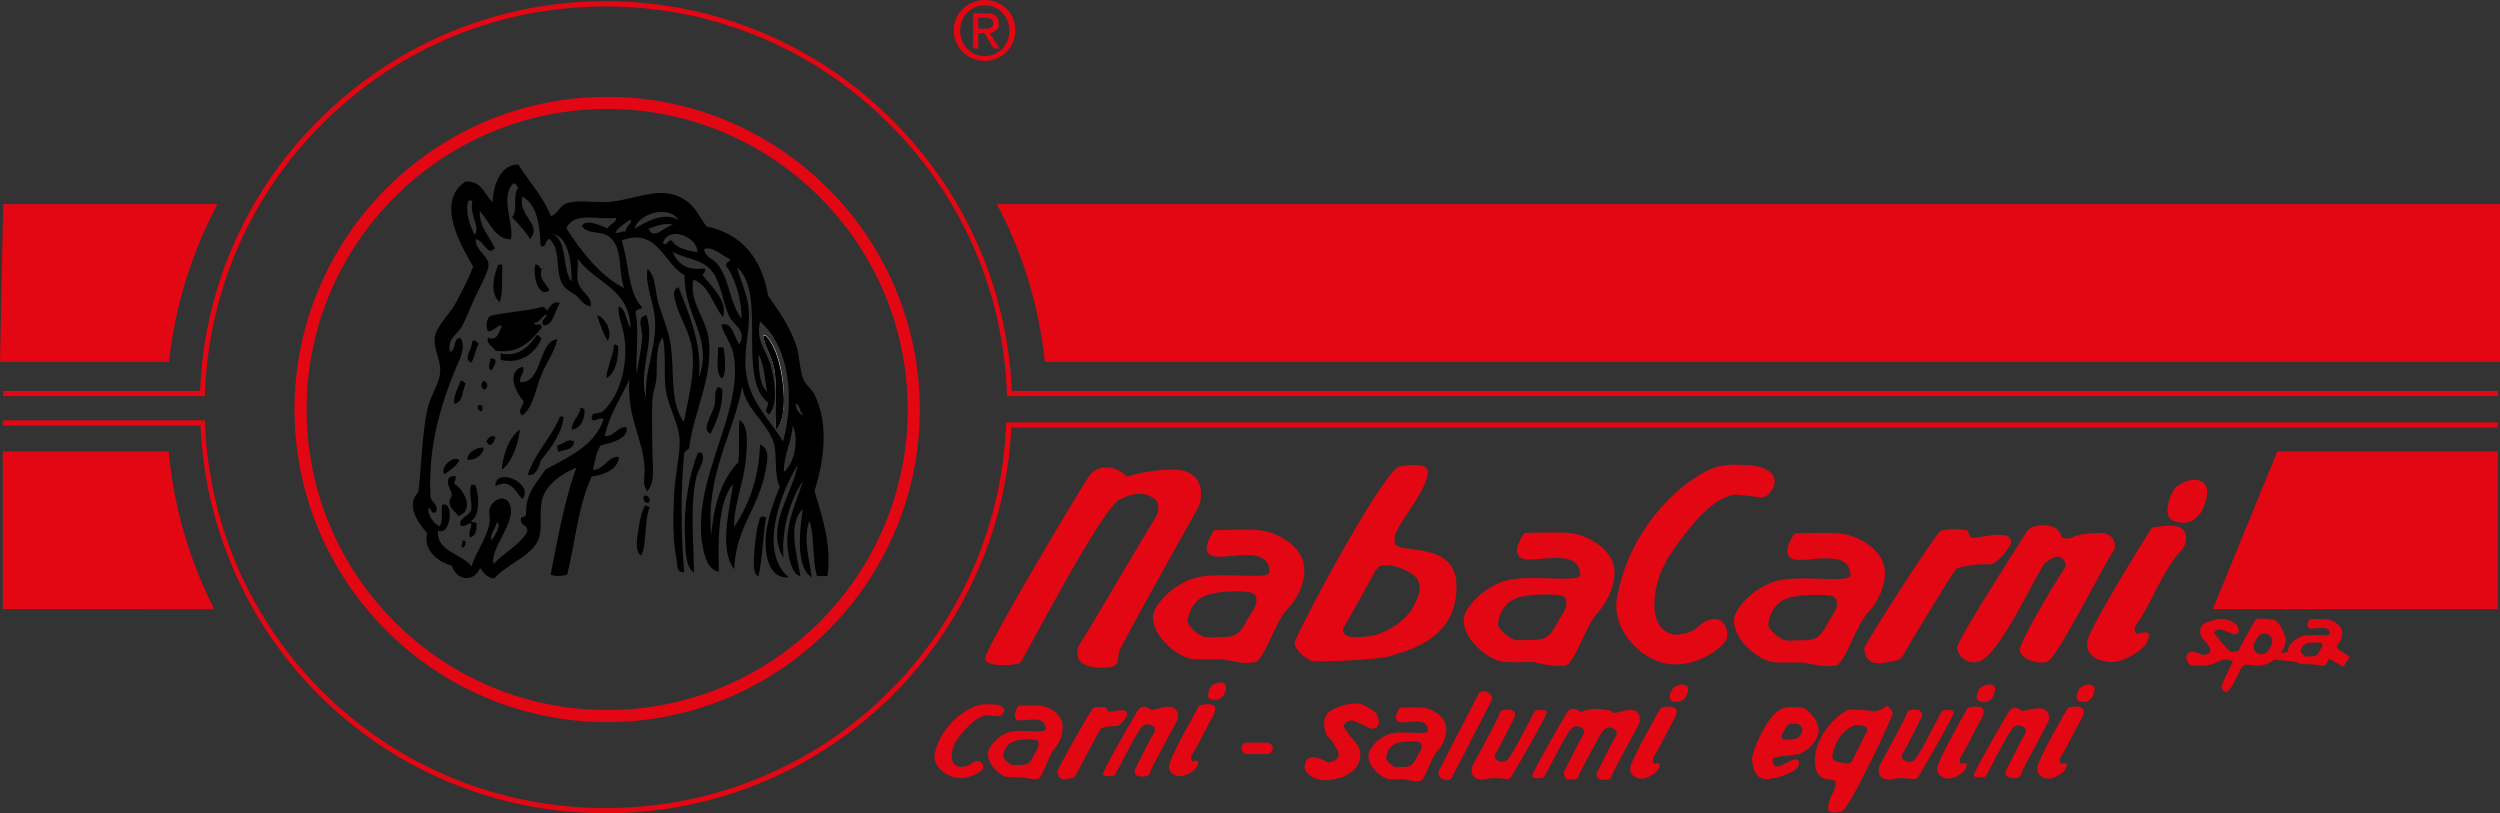 <?xml version="1.0" encoding="UTF-8"?>
<svg id="Livello_1" data-name="Livello 1" xmlns="http://www.w3.org/2000/svg" viewBox="0 0 619.7 201.6">
  <rect x="0" y="0" width="619.7" height="201.6" fill="#333333" stroke="none"/>
  <defs>
    <style>
      .cls-1, .cls-2, .cls-3, .cls-4 {
        stroke-width: 0px;
      }

      .cls-1, .cls-2, .cls-4 {
        fill-rule: evenodd;
      }

      .cls-1, .cls-3 {
        fill: #e30613;
      }

      .cls-2 {
        fill: #fff;
      }
    </style>
  </defs>
  <g id="GRAFICA">
    <path class="cls-3" d="m247.1,50.6h372.6v39.1h-360.7c-1.5-14.1-5.6-27.3-11.9-39.1"/>
    <polyline class="cls-3" points="564.5 111.9 619.2 111.9 619.2 151 548.5 151 564.5 111.9"/>
    <path class="cls-3" d="m.8,50.6h53.1c-6.3,11.9-10.5,25.1-12,39.1H0l.8-39.1"/>
    <path class="cls-3" d="m.7,111.9h41.1c1.3,13.9,5.2,27.1,11.3,39.1H.7v-39.1"/>
    <path class="cls-1" d="m242.5,7.1v-2.7h1.8c.9,0,1.9.2,1.9,1.3,0,1.3-1,1.4-2.1,1.4h-1.6m0,1.1h1.5l2.3,3.8h1.5l-2.5-3.8c1.3-.2,2.3-.8,2.3-2.4,0-1.7-1-2.5-3.1-2.5h-3.3v8.7h1.3v-3.8Zm-4.5-.6c0-3.6,2.7-6.3,6.1-6.3s6.1,2.7,6.1,6.3-2.7,6.3-6.1,6.3-6.1-2.7-6.1-6.3Zm6.1,7.5c4.1,0,7.6-3.2,7.6-7.6s-3.5-7.5-7.6-7.5-7.7,3.2-7.7,7.5c.1,4.5,3.6,7.6,7.7,7.6Z"/>
    <path class="cls-3" d="m150.2,201.6c-54.1,0-98.1-42.2-100.5-96.1H.7v-1.3h50.1v.6c2.1,53.5,45.7,95.5,99.3,95.5s97-41.7,99.3-95v-.6h369.8l-.1,1.3H250.7c-2.7,53.6-46.7,95.6-100.5,95.6Zm469-103.4H249.6v-.6c-.9-25.8-11.7-50-30.3-68C200.6,11.5,176.1,1.6,150.1,1.6s-50.5,9.9-69.1,28c-18.6,18-29.3,42.2-30.2,68v.6H.8v-1.3h48.8c1-25.9,11.8-50.1,30.5-68.2C99,10.4,123.8.3,150.1.3s51.1,10.1,70,28.4c18.7,18.1,29.6,42.3,30.7,68.2h368.4v1.3Z"/>
    <path class="cls-3" d="m150.5,179c-42.7,0-77.5-34.8-77.5-77.5S107.8,24,150.5,24s77.5,34.8,77.5,77.5-34.8,77.5-77.5,77.5Zm0-152c-41.1,0-74.5,33.4-74.5,74.5s33.4,74.5,74.5,74.5,74.5-33.4,74.5-74.5S191.6,27,150.5,27Z"/>
    <g>
      <g>
        <path class="cls-3" d="m279.3,118.1c-2.9-3-7.4-3-9.4,0-2.5,3.7-25.3,41.9-25.7,45-.3,2.2,6.1,2,8.6,1.3.6-.2,20.1-38.4,24.8-40.6,4.1-2,6.1-1.6,8.1-.5,2.1,1.1,1.6,3.9.4,5.5-1.1,1.6-17.1,29-18.3,30.6-1.1,1.7-1.9,5.7,4.3,6.1,6.2.4,4.7-1.9,5.3-3.9.6-2,19.1-34.9,19.5-35.6,1-1.8,2.8-10-7.1-9.6-6.7.2-10.3,1.9-10.5,1.7Z"/>
        <path class="cls-3" d="m323.3,140.6c-.4-5-5.9-7.8-8.4-8.6s-4.9-.8-13.9-.6c0,0-3.7,4.9-.7,6.3,3.1,1.4,14.2-3,14.4,4,.1,2.1-10.4.2-16.8,1.2-6.4.9-12.1,7-12.1,10-.1,5.1,6.3,10,9.6,10.4,3.3.4,6.8-.1,8.1.2,1.7.4,4.8,1.1,7.4.7,2.5-.3,5.2-10.4,8.3-13.3,2.5-2.5,4.4-6.7,4.1-10.3Zm-12.9,11c-2.4,3.5-2.5,6.3-7,6.3s-3.1.3-4.7,0-4.5-2.8-4.3-4.1c1-6.2,6-6.6,6-6.6,2.5-.8,9.2-.8,10.2-.1,1.2.6,1.2,2.5-.2,4.5Z"/>
        <path class="cls-3" d="m361,144.4c-.6-10.4-14.7-7-15.2-9.7-.4-2.1.3-2.7,1-4.1.6-1.5,7.8-10.8,7.1-14-.5-2.2-6.8-1-6.8-1-3.2-.4-22.6,35.3-26.1,43.3-.7,1.7,2.8,4.5,4,4.9s17.4-.2,20.1-1.3c2.6-1.1,16.7-3.5,15.9-18.1Zm-9.9,4.4c-2,5.3-7.5,7.7-9.5,8.4s-7.4,1.2-8.2.1c-.8-1-.6-1.3.3-2.8s7.1-12.8,7.1-12.8c.6-.6.7-1.9,3.5-1.6,2.8.3,6.7,2.2,7.3,4,.6,1.9.4,2.3-.5,4.7Z"/>
        <path class="cls-3" d="m400.2,141.3c-.4-5-5.9-7.8-8.4-8.6s-4.9-.8-13.9-.6c0,0-3.7,4.9-.7,6.3,3.1,1.4,14.2-3,14.5,4,.1,2.1-10.4.2-16.8,1.2-6.5.9-12.1,7.1-12.1,10-.1,5.1,6.3,10,9.6,10.4,3.3.4,6.8-.1,8.1.2,1.7.4,4.8,1.1,7.4.8,2.5-.3,5.2-10.4,8.3-13.3,2.3-2.6,4.2-6.8,4-10.4Zm-12.9,11c-2.4,3.5-2.5,6.3-7,6.3s-3.1.3-4.7,0-4.5-2.8-4.3-4.1c1-6.2,6-6.6,6-6.6,2.5-.7,9.2-.7,10.2-.1,1.1.6,1.1,2.5-.2,4.5Z"/>
        <path class="cls-3" d="m432.2,115.3c-5.9-.6-9.3,1-14.1,4.6-4.8,3.6-14.6,13-17.3,28.4-1.3,7.4,5.4,15,12.3,16.2,7,1.3,14-4,14.8-5.9s-.3-6-4-5c-3.6,1-2.2,2.9-7.8,3.7-2,.3-5.9-1.1-6-7.1s2.5-10.7,4.4-13.5c8.5-12.2,12.2-13.1,14.9-14,.8-.3,6.2.5,7.3.6,1.7.2,5.7-4.6,1-7-2.7-1.2-5.5-1-5.5-1Z"/>
        <path class="cls-3" d="m467.2,141.4c-.4-5-5.9-7.8-8.4-8.6s-4.9-.8-13.9-.6c0,0-3.7,4.9-.7,6.3,3.1,1.4,14.2-3,14.5,4,.1,2.1-10.4.2-16.8,1.2-6.4.9-12.1,7.1-12.1,10-.1,5.1,6.3,10,9.6,10.4,3.3.4,6.8-.1,8.1.2,1.7.4,4.8,1.1,7.4.7,2.5-.3,5.2-10.4,8.3-13.3,2.3-2.5,4.3-6.7,4-10.3Zm-12.9,11c-2.4,3.5-2.5,6.3-7,6.3s-3.1.3-4.7,0-4.5-2.8-4.3-4.1c1-6.2,6-6.6,6-6.6,2.5-.7,9.2-.7,10.2-.1,1.2.7,1.2,2.5-.2,4.5Z"/>
        <path class="cls-3" d="m487.7,131.5c-.9-.4-5.7-.5-6.8.2-1.2.8-18.9,28.1-18.8,29.1.2,1.8.8,4.1,4.8,3.5,5.2-.7,4.3-1.1,5.9-3.7,1.6-2.6,7.9-13.4,12-19.5.2-.3,3.6-1.4,8.7-1.2,1.1,0,5.3-4.3,5-5.8-.3-1.7-2.8-1.7-4.9-1.4-2.1.2-4.5.8-5,.6-.3-.1-.9-1.8-.9-1.8Z"/>
        <path class="cls-3" d="m506.4,130.2c-1.6,0-3.3.3-4.3,2-.9,1.6-17.3,26.9-17,28.4.5,2.9,3.6,4.6,6.4,2.9,5.3-3.3,14-22.9,15.5-24,1.6-1.1,2.6-1.9,3.7-1.4,1.1.5,1.8,2.1.9,3.1-.9,1-10.1,16.3-10.9,19.5-.7,2.7,5.8,4.6,7.4,2.9,3.3-3.4,13.7-24.2,15.6-26.7,1.4-1.8-.1-4.8-2.6-4.8-3.5,0-6.4.5-7.2,1-.9.5-2,.5-2.6.2-.6-.3-.4-3.1-4.9-3.1Z"/>
        <path class="cls-3" d="m533.4,130.8c2.4-.4,6.8-1.2,8,.8s.1,4.1-1.1,5.3c-3.9,3.9-8.2,14.9-10.6,17.7-.9,1.1-.7,2.8.5,2.4,1.6-.5,3.5-.6,1.8,2.5-.9,1.7-5.3,4.4-8.2,4.6-2.9.2-7.6-1.4-6.2-5.8,1.8-5.3,15.8-27.5,15.8-27.5Z"/>
        <path class="cls-3" d="m539.2,120.9c.6-.6,4.1-3.1,6.8-1.4,2.6,1.6,0,7-.5,7.6-.7.8-2.1,3.3-6.2,2.2-4.1-1-.9-7.6-.1-8.4Z"/>
      </g>
      <path class="cls-3" d="m245.5,174.6c-2.6-.2-4.1.4-6.2,1.7s-6.4,4.8-7.6,10.5c-.6,2.7,2.3,5.5,5.4,6s6.1-1.5,6.5-2.2-.2-2.2-1.7-1.9c-1.6.4-1,1.1-3.4,1.4-.9.1-2.6-.4-2.6-2.6s1.1-4,1.9-5c3.7-4.5,5.3-4.8,6.5-5.2.4-.1,2.7.2,3.2.2.8.1,2.5-1.7.4-2.6-1.2-.4-2.4-.3-2.4-.3Z"/>
      <path class="cls-3" d="m259.4,175.3c-1.2-.5-2.4-.5-6.9-.4,0,0-1.9,2.7-.4,3.5s7-1.7,7.1,2.3c0,1.2-5.1.1-8.3.6-3.2.5-6,3.9-6,5.5-.1,2.8,3.1,5.6,4.7,5.8s3.4,0,4,.1c.8.2,2.4.6,3.6.4,1.3-.2,2.6-5.7,4.1-7.4,1.3-1.4,2.2-3.7,2.1-5.7,0-2.7-2.7-4.3-4-4.7Zm-2.5,10.8c-1.2,1.9-1.3,3.5-3.6,3.5s-1.6.2-2.4,0-2.3-1.6-2.2-2.3c.5-3.4,3.1-3.7,3.1-3.7,1.3-.4,4.7-.4,5.3-.1.5.5.5,1.5-.2,2.6Z"/>
      <path class="cls-3" d="m358.5,180.5c-.2-2.8-3-4.3-4.3-4.8-1.3-.4-2.5-.4-7.2-.3,0,0-1.9,2.7-.4,3.5,1.6.8,7.3-1.7,7.4,2.2,0,1.2-5.3.1-8.6.6-3.3.5-6.2,3.9-6.2,5.6-.1,2.8,3.3,5.5,4.9,5.8,1.7.2,3.5-.1,4.1.1.9.2,2.5.6,3.8.4,1.3-.2,2.7-5.8,4.3-7.4,1.3-1.3,2.3-3.7,2.2-5.7Zm-6.7,6.1c-1.2,1.9-1.3,3.5-3.6,3.5s-1.6.2-2.4,0-2.3-1.6-2.2-2.3c.5-3.4,3.1-3.7,3.1-3.7,1.3-.4,4.7-.4,5.3-.1.6.5.6,1.5-.2,2.6Z"/>
      <path class="cls-3" d="m274.2,175.4c-.4-.2-2.7-.3-3.2.1-.6.4-8.9,15.1-8.9,15.7.1,1,.4,2.2,2.3,1.9,2.5-.4,2-.6,2.8-2s3.7-7.2,5.7-10.5c.1-.2,1.7-.7,4.1-.6.5,0,2.5-2.3,2.4-3.1-.1-.9-1.3-.9-2.3-.8-1,.1-2.1.4-2.3.3-.3,0-.6-1-.6-1Z"/>
      <path class="cls-3" d="m285.3,176c-1-1.1-2.5-1.1-3.2,0-.8,1.3-8.6,14.7-8.7,15.8-.1.8,2.1.7,2.9.4.2-.1,5.3-10.5,6.7-12,1-1.1,2.1-.6,2.8-.2.7.4.5,1.4.1,1.9s-4.1,7.9-4.4,8.5c-.4.6-.6,2,1.4,2.1,2.1.1,2.1-.7,2.3-1.4.2-.7,6.5-12.3,6.6-12.5.3-.6.8-3.8-2.9-3.4-2.3.5-3.6.9-3.6.8Z"/>
      <path class="cls-3" d="m501.2,176.3c-1-1.1-2.5-1.1-3.2,0-.8,1.3-8.6,14.7-8.7,15.8-.1.8,2.1.7,2.9.4.2-.1,5.3-10.5,6.7-12,1-1.1,2.1-.6,2.8-.2.7.4.5,1.4.1,1.9s-4.1,7.9-4.4,8.5c-.4.6-.6,2,1.4,2.2,2.1.1,2.1-.7,2.3-1.4s6.5-12.3,6.6-12.5c.3-.6.8-3.8-2.9-3.4-2.3.3-3.5.7-3.6.7Z"/>
      <path class="cls-3" d="m391.7,176.5c-1-1.1-2.5-1.1-3.2,0-.8,1.3-8.6,14.7-8.7,15.8-.1.8,2.1.7,2.9.4.2-.1,5.3-10.5,6.7-12,1-1.1,2.1-.6,2.8-.2.7.4.5,1.4.1,1.9s-4.1,7.9-4.4,8.5c-.4.6-.6,2,1.4,2.1,2.1.1,2.1-.7,2.3-1.4.2-.7,6.5-12.3,6.6-12.5.3-1.1,5.2-3.1-2.9-3.4-2.3.2-3.6.9-3.6.8Z"/>
      <path class="cls-3" d="m399.8,176.8c-1-1.1-3.6.7-4.3,1.8-.8,1.3-7.5,13-7.6,14-.1.8,2.1.7,2.9.4.2-.1,5.3-10.5,6.7-12,1-1.1,2.1-.6,2.8-.2.7.4.5,1.4.1,1.9s-4.1,7.9-4.4,8.5c-.4.6-.6,2,1.4,2.1,2.1.1,2.1-.7,2.3-1.4.2-.7,6.5-12.3,6.6-12.5.3-.6.8-3.8-2.9-3.4-2.3.5-3.5.9-3.6.8Z"/>
      <path class="cls-3" d="m371,192.9c2.7.1,3.1.6,3.7-.5.8-1.3,8.6-14.7,8.7-15.8.1-.8-2.1-.7-2.9-.4-.2.1-5.3,10.5-6.7,12-1,1.1-2.1.6-2.8.2-.7-.4-.5-1.4-.1-1.9s4.1-7.9,4.4-8.5c.4-.6.6-2-1.4-2.1-2.1-.1-2.1.7-2.3,1.4-.2.7-6.5,12.3-6.6,12.5-.3.6-.8,3.8,2.9,3.4,2.4-.5,3-.3,3.1-.3Z"/>
      <path class="cls-3" d="m297.3,174.8c1.1-.2,3.3-.6,3.8.4.2.3.2,1.2-.4,2.3-1.5,2.4-4,8-5.2,9.5-.5.6-.3,1.9.3,1.7.8-.3,1.7-.3.9,1.3-.4.9-2.5,2.3-3.9,2.4-1.4.1-3.6-.8-2.9-3.1.7-2.7,7.4-14.5,7.4-14.5Z"/>
      <path class="cls-3" d="m300.3,170c.2-.2,1.9-1.3,3.1-.6s0,2.9-.2,3.1c-.3.3-.9,1.3-2.8.9-1.9-.4-.4-3.1-.1-3.4Z"/>
      <path class="cls-3" d="m411.7,175.4c1.1-.2,3.3-.6,3.8.4.2.3.2,1.2-.4,2.3-1.5,2.4-4,8-5.2,9.5-.4.6-.3,1.9.3,1.7.8-.3,1.7-.3.9,1.3-.4.9-2.5,2.3-3.9,2.4-1.4.1-3.6-.8-3-3.1.8-2.8,7.5-14.5,7.5-14.5Z"/>
      <path class="cls-3" d="m414.8,170.5c.2-.2,1.9-1.3,3.1-.6s0,2.9-.2,3.1c-.3.3-.9,1.3-2.8.9-2-.3-.5-3.1-.1-3.4Z"/>
      <path class="cls-3" d="m471.9,192.9c2.7.1,3.1.6,3.7-.5.8-1.3,8.6-14.7,8.7-15.8.1-.8-2.1-.7-2.9-.4-.2.1-5.3,10.5-6.7,12-1,1.1-2.1.6-2.8.2-.7-.4-.5-1.4-.1-1.9s4.1-7.9,4.4-8.5c.4-.6.6-2-1.4-2.1-2.1-.1-2.1.7-2.3,1.4s-6.5,12.3-6.6,12.5c-.3.6-.8,3.8,2.9,3.4,2.3-.5,3-.3,3.1-.3Z"/>
      <path class="cls-3" d="m512.6,175.4c1.1-.2,3.2-.6,3.8.4.2.3.2,1.2-.4,2.3-1.5,2.4-4,8-5.2,9.5-.4.6-.3,1.9.3,1.7.8-.3,1.7-.3.9,1.3-.4.9-2.5,2.3-3.9,2.4-1.4.1-3.6-.8-3-3.1.7-2.8,7.5-14.5,7.5-14.5Z"/>
      <path class="cls-3" d="m515.6,170.5c.2-.2,1.9-1.3,3.1-.6,1.2.7,0,2.9-.2,3.1-.3.3-.9,1.3-2.8.9-1.9-.3-.4-3.1-.1-3.4Z"/>
      <path class="cls-3" d="m487.8,175.4c1.1-.2,3.2-.6,3.8.4.2.3.2,1.2-.4,2.3-1.5,2.4-4,8-5.2,9.5-.4.6-.3,1.9.3,1.7.8-.3,1.7-.3.9,1.3-.4.9-2.5,2.3-3.9,2.4-1.4.1-3.6-.8-3-3.1.8-2.8,7.5-14.5,7.5-14.5Z"/>
      <path class="cls-3" d="m490.9,170.5c.2-.2,1.9-1.3,3.1-.6,1.2.7,0,2.9-.2,3.1-.3.3-.9,1.3-2.8.9-2-.3-.5-3.1-.1-3.4Z"/>
      <path class="cls-3" d="m467.4,175.1c-.5.8-2.7,1.2-2.7,1.2,0,0-5.9-.7-6.7-.3-1.3.5-8.5,5.6-8.1,13.2.3,5.4,4.8,3.3,5.1,4.7.2,1.1-.2,1.4-.5,2.2s-1.6,2.9-1.3,4.6c.2,1.2,3.2.5,3.2.5,1.5.2,11.1-19.9,12.7-24.1.3-1-1.4-2.5-1.7-2Zm-4.9,6.7c-.4.8-3.3,6.6-3.3,6.6-.3.3-.3,1-1.6.8-1.3-.2-3-.3-3.3-1.2s.2-1.8.6-3.1c.9-2.8,3.6-4.7,4.5-5,.9-.4,2.8-.1,3.2.4.5.6.3.8-.1,1.5Z"/>
      <path class="cls-3" d="m445.5,187c2.8-.5,5.3-4,5.3-5.7.1-2.9-2.8-5.7-4.2-5.9-1.1-.2-2.2-.1-3-.1-1.3,0-2.5.5-3.5,1.4-3.1,3.1-5.9,9.9-5.8,11.5.2,2.8,1.1,5,3.7,4.9,1.2-.1,3.4-.2,6.9-2.2,0,0,2-1.8.6-2.6s-6,4.1-6.1.1c.1-1.1,3.3-.9,6.1-1.4Zm-3.5-5.4c.7-1.2.8-2.2,2.1-2.2,1.4,0,.9-.1,1.4,0s1.4,1,1.3,1.4c-.3,2.2-1.8,2.3-1.8,2.3-.8.3-2.8.3-3.1.1-.3-.2-.4-.9.1-1.6Z"/>
      <path class="cls-3" d="m315.5,185.5c0,.8-.6,1.4-1.4,1.4h-5c-.8,0-1.4-.6-1.4-1.4h0c0-.8.6-1.4,1.4-1.4h5c.8,0,1.4.7,1.4,1.4h0Z"/>
      <path class="cls-3" d="m368.8,171.6c.9.5,1.3,1.4.9,2.1l-9.8,19c-.4.7-1.4.9-2.3.4h0c-.9-.5-1.3-1.4-.9-2.1l9.8-19c.4-.7,1.4-.9,2.3-.4h0Z"/>
      <path class="cls-3" d="m341.2,176.8c-2.1-1.3-4-4.3-11.1-.8-3.2,1.7-1.3,6.2-1.3,6.2,0,0,1.3.9,2.7,3.7,1.4,2.8-2.4,3.1-2.4,3.1,0,0-.9-.8-3.5-1.4-1.7.5-1.8.3-2.3,2.7,1.3,3.5,5.8,3.1,5.8,3.1,0,0,7.5-.4,8.1-5.9.3-2.7-2.4-4.8-2.4-4.8l-1.8-2.6s.6-2.3,3.2-1.2l3.5,1.7s3.4.6,1.5-3.8Z"/>
      <path class="cls-3" d="m554.5,154.9c-1.5-.8-2.8-2.6-7.8-.5-2.3,1-.9,3.8-.9,3.8,0,0,.9.5,1.9,2.3,1,1.7-1.7,1.9-1.7,1.9,0,0-.6-.5-2.5-.9-1.2.3-1.3.2-1.6,1.6.9,2.1.2,1.9,4.1,1.9s4.6-2.7,7.7-.9c1,.9,5.3-2.2,1.2-2.7-.9-.1-1.7.4-2.2,0-1.4-1.3-2.6-2.9-2.6-2.9l-1.3-1.6s.5-1.4,2.3-.7l2.5,1s2.3.4.9-2.3Z"/>
      <path class="cls-3" d="m565.9,156.5c-.1-.8-1.6-2.7-1.9-2.8-.3-.1-4.5-.7-4.9-.1-1.8,2.9-9,16.4-8.4,16.9,0,0,.7,1.5,1.5.9,1.1-.8,3-5.2,3-5.2,0,0,.4-.8,1.1-1.3.9-.7,4.3,1.4,7.5-1.5,4.4-4,2.3-6.1,2.1-6.9Zm-2.9,3.5l-.5.9c-.5,1.1-1.8,1.6-2.8,1.1-1-.4-1.3-1.7-.8-2.8l.5-.9c.5-1.1,1.8-1.6,2.7-1.1,1.1.5,1.4,1.7.9,2.8Z"/>
      <path class="cls-3" d="m579.4,159.9c.8-.9,1.3-2.1,1.2-3.2-.1-1.7-2.1-2.7-3-3s-1.7-.3-5-.2c0,0-1.3,1.7-.2,2.2s5.1-1.1,5.1,1.4c0,.7-3.7.1-6,.4-2.3.3-4.3,2.4-4.3,3.5v.5c.1.3-6,.6-5.9.8.2.3.3.5.6.8.4.4,7.1.8,7.5,1.1.4.2.8.4,1.2.4,1.2.1,2.4,0,2.9.1.6.1,1.7.4,2.6.3.4-.1.8-.7,1.2-1.6.2-.4,3.5,2.2,3.7,1.8.4-.7.7-1.4,1.1-1.7,1.3-1.3-3.8-2.3-2.7-3.6Zm-4.1.9c-.7,1.1-.8,1.9-2.2,1.9s-1,.1-1.5,0-1.4-.9-1.3-1.3c.3-1.9,1.9-2,1.9-2,.8-.2,2.9-.2,3.2,0,.4.2.4.8-.1,1.4Z"/>
    </g>
    <g>
      <path class="cls-4" d="m136.5,53.5c1.2.1,2.1-2.2,3.5-2.9,2.8-1.3,7.3-.2,11.5-.6,6.6-.7,12.8-4.3,18.5-.3,2.4,1.6,3.4,4.1,5.1,6.4,8.9,1.9,13.7,8,15.3,17.2,2.6,3.8,5.3,7.4,7,12.4.8,2.5.7,5.2,1.6,8,.5,1.6,2.1,2.5,2.9,4.1,3.5,7.2,2.5,15.9,0,23.9,1.8,6.1,4.3,13.2,3.2,21.1h-2.6c-1.2-4.2-.6-10.6-1.9-13.7-1.6,4.6.1,9.7.6,14-4-2.4-3-11.7-2.2-16.9-4,3.7-1.2,12.4-.6,16.6-2.2-.4-3-4.9-3.2-7.3-.5-6,2.6-11.9,3.8-16.3-3.1,4.8-5.3,11.7-4.8,19.1-4.6-7.7,2.3-15.9,3.5-23-3.9,6.3-9.9,21.3-2.2,27.8-4.6.4-5.6-4.7-5.7-8-.2-5,2-11,3.5-14.4-1.6-3.6-.5-8.1-1.6-11.2-1.8-5.1-6.9-8.1-7.7-13.7-2.4,12.3-9.1,21.9-7.7,37,.6-7.7,2.6-14,6.7-18.2.4-3.7,0-7.5.3-10.5,2.5,1.5,1.8,6.7,1.6,9.6-.5,5.8-3.1,11.6-2.9,16.9,3.7-5.6,6.1-12.1,6.4-20.4,2.9,1.1,1.5,5.3,1.3,6.7-.5,2.8-1.6,5.8-2.9,8.6-2.2,4.8-4.5,8.7-4.8,15.6-3.8-4.9-1.2-14.6-.3-21.1-3.8,4.5-3.7,14.3-3.5,21.7-3.1-.5-3.8-4.9-4.2-7.3-2.2-15.8,9.9-31.6,8-45.6-.5-3.7-2.4-5.3-3.2-8.3,2.8-1,3.1,3.3,4.5,4.8,1.9-3.5-1.5-4.6-2.6-7-1.5-3.4-2-7.8-3.8-10.5-2.6-3.8-6.7-3.4-10.2-5.4,1.2,2.8,3.3,4.8,8,4.1.3,1-.3,1.2-.6,1.6,2.1,2.8,6.4,6.4,5.1,10.5-2.5-3-3.3-7.7-7.3-9.3-1.2,5.6,3.2,9.5,3.8,15,1,9.4-3.5,17.1-4.8,26.2.1,1.1-1.1,1-1.3,1.9-.9,8.6-.8,21,0,29.4-2,.4-1.7-2.3-1.9-3.2-.9-4.2-.9-10.1-.6-16,.2-5,1.7-10.4,1.3-14.4-.5-4.1-3.2-8.2-3.5-12.8-.3-4,.2-7.7-.6-11.8-2,2.6-1.3,6.8-1.6,10.5-.2,1.6-.9,3.3-1,5.1-.2,4,0,8.3,0,12.4,0,3.6.9,7.9-1.3,10.2-1.3-2.1-.5-3.8-.6-5.7-.4-7.5-4.4-12.4-3.8-22-2.1,4.6-4.9,8.5-6.1,14,2.7.1,2.8-2.3,5.4-2.2.5,2.9-3.6,3.8-6.4,4.5-1.1,1.6-1.4,3.9-1.9,6.1,2.9-.1,3.9-3.7,6.4-3.2,0,2.6-3.3,4.5-6.7,4.8-3.3,6.8-4.1,16.2-6.1,24.3-1,.4-3.2.6-4.1,0,1.8-9.2,3.6-19.1,6.4-26.5-3.5,1.5-7.8,4.2-8.6,8.3-.8,4.4.6,7.9-1.6,10.9-2.6,3.5-7,4.8-10.2,8.3-1.9-.2-2.6-1.5-3.5-2.6-1.6,3.7-5.9,3.1-7-.6-3.7-.9-7.2-4.2-6.1-8-2.1-2.5-5.5-6.9-2.2-10.2.8-6.7.9-14.1,2.2-20.4.7-3.4,3-6.4,3.2-9.3.3-3.4-2.3-6.6-1-9.9,1.1-2.6,3.6-4.8,5.1-7.7,1.5-2.9,2.9-5.5,4.1-8.6-3.1-5.3-9.4-16.2-1.9-21.1,4.1-.2,4.6,3.2,6.7,5.1.2-4.8,2.3-9.4,6.4-9.3,2.7,4.4,6.1,7.8,8,12.7Zm-9.9,5.8c-3.8.2-5.4-4.6-7.7-7,0,4.4,2.5,6.2,3.8,9.3-.5.1-.5.5-1,.6-1.8-.5-1.9-2.6-3.8-2.9,0,3,3.1,3.8,3.2,6.4.1,1.2-1.7,4.6-3.2,7.7-1.3,2.8-2.5,5.9-3.5,7.7-1.2,2-3.5,2.7-2.9,6.1,1.7-.3.7-3.3,2.6-3.5,1.5,2.2-.1,5.3-1,7.3-4,9.8-7,19.5-6.4,32.2.3,1.3,2.3,2.2,1.3,3.8-1.4.5-.8-1.1-1.9-1,.2,2.2,1.3,3.6,2.9,4.5.9-1.5.3-4,.6-5.4,3.1-1,2.1,8-1,6.4-.6,5.2,5.9,5.7,8.3,8.9.9-3.4,3.9-6.9,4.5-11.2.1-.9-.3-2.3,0-3.2.8-2.4,4.2-3.7,5.1-.6,1.3,4.4-5.3,10.9-4.1,14.4,2.5-2.9,6.3-4.5,8.3-8,.2-1.8-1.8-1.4-1.6-3.2.1-.7,1.4-.3,1.3-1.3-.1-5.3,2.8-7.7,4.8-10.9,5.8-3.2,12.1-5.8,14.4-12.4-.9-1.1-2.5,1.2-2.9-.3-.3-1.6,1.7-1.1,2.6-1.6,3.7-3.3,5.9-9.5,5.7-16-.1-4.7-2.1-7.6-1.6-10.2,1.9.8,1.7,3.8,2.9,5.4-.2-9.9-9-11.2-13.1-17.2.2,2.4-.3,3.8,0,5.4.5,3,3.7,3.8,3.2,6.4-1.6-.1-2.4-1.6-3.5-2.6-1.2-1-2.7-1.4-3.5-2.9-1.9-3.2-.2-8.3-3.2-11.2-1.1.2-.9,2.7-2.2,1.6-.2-5.4-1-10.1-4.5-12.1-1.2,4.9,5,6.9,1.9,10.5-1.3-2-2.9-3.7-4.5-5.4,1.6-1.4,0-5.4,1.6-7.3-.6-.1-.3-1.2-1.3-1-3.4,3.6.4,10.3-.6,13.8Zm-8.9-1c1.4-2.4-1.4-4.8-.6-8.6h-1c-.9,3.1.5,6.4,1.6,8.6Zm39.6-1.6c2.8-1.7,7.2-4.3,10.9-2.2-2.6-3.9-10.1-1.4-10.9,2.2Zm-2.6,14.7c-1.6-4.7-.2-10.2-3.8-12.8-2.1-1.5-5.2-.4-6.7-2.6,1.2-1.9,4.8,0,6.4.6.5-1.1,2-1.2,2.2-2.6-4.6.6-10.5-1.7-12.4,2.6,3.7,5.9,8.7,12,14.3,14.8Zm-2.2-13.7c1.2.2,1.4-.5,2.6-.3-.2-1.2,2.2-2.7,1-2.9-1.3,1-2.8,1.8-3.6,3.2Zm8.3-1c1.2,3,3.8-.5,6.1-1-2.2-.5-4.3.3-6.1,1Zm-19.1,13.1c0-5.4-1-11.3-4.8-11.8,3.9,1.5,2.3,8.7,4.8,11.8Zm22.6-9.6c1,1,1.1-.8,2.2-.6,1.2,1.9,3.6,2.5,6.4,2.9,0-3.8-7.1-6.7-8.6-2.3Zm8.9,33.5c3.7-10-3.7-15.4-3.5-25.5-5.1-2.6-6.6-12-15.6-8.6,1.8,5.4,1.5,13,5.1,16.6-.4.7-1.9.2-1.6,1.6.9,4.5-.2,10.9.3,15,.2-2.8,1.2-6.4,1.3-9.6,0-1.7-1.5-4.6,1-5.1,2.4,6.8-2.2,13.8,0,20.7-.6-6.6,2.4-12.4,2.2-18.8-.1-4.8-2.6-9.2-1.9-13.4,2.3,2.2,1.8,6,2.9,9.3,1.1,3.3,2.4,6.3,2.9,9.9.9,6.7-.3,13.9,3.2,18.8,1.1-5.6,2.6-11.1,2.2-16.9-.3-4.9-3.3-9-4.1-12.4-.3-1.2-1.3-3.4.6-4.1,2.5,6.4,6,14.5,5,22.5Zm1.3-31.9c.4,2,2.2,2.3,3.2,3.5,3.2,3.8,3,9.5,6.1,13.7.1-4.4-1.5-10-3.8-13.1-.2-1,.9-.8,1-1.6-1.8-.8-4.8-3.6-6.5-2.5Zm10.9,13.4c.9,5.3-1,10.9-.6,16,.6,8.1,5.8,12.5,9.3,18.2,3-10.7,1.5-23.5-5.7-29.7-1.2,5.1,1.9,7.4,2.9,11.8.8,3.7,1.5,8.5-.6,11.2-1.5-.7-.4-1.4-.3-2.9-7.8-5.9-.2-27.3-7.7-33.5.8,3.1,2.1,5.6,2.7,8.9Zm4.8,22c-.7-3.1-.7-7-2.2-9.3.1,3.8.2,7.4,2.2,9.3Zm8.9,5.5c-1-.5-.6-2.4-1.9-2.6,0,1.3,1.2,3,1.9,2.6Zm-4.8,14.3c2.4-1.8,3.9-7.8,2.2-11.5-.3,4.3-2.2,6.9-2.2,11.5Zm-72.4,16.9c.6-.9,2.5-3.7,1.3-4.5-.3,1.6-2,3.2-1.3,4.5Z"/>
      <path class="cls-4" d="m123.5,65.6h1c-.1,2.6.2,6.9-.6,9.3-2.4-1.9-1.7-6.1-.4-9.3Z"/>
      <path class="cls-4" d="m132.7,65.6c1-.2.8.9,1.6,1-.9,2.5,1.1,3.7,1.9,5.4-2.8,2-4.2-3.8-3.5-6.4Z"/>
      <path class="cls-2" d="m191.8,90.8c1.1,5.2,0,11,.6,15.6,1.7-1.8,2-5.5,1.9-8.3-.1-5.5-1.5-12.1-4.5-15h-.6c.2,2.6,1.9,4.8,2.6,7.7Z"/>
      <path class="cls-4" d="m138.8,75.2c-1.3,1.7-1.7,5.8-4.2,5.4-.6-1.2.6-1.6,1-2.6-.9-.3-2,2.4-3.2,1.9.1,1.3,1.8-.3,1.9,1.3-2.6,3.2-5.7,6.7-11.5,5.7-.6-1.1-2.1-1.3-1.9-3.2,2.4.9,2.7-1.2,3.5-2.9-.9-.6-1.9,1.5-3.5,1.3-.5-1.5-.3-3,.6-3.8,4-1,8.9-1.1,12.8-2.2.8-.1,1,.5,1.3,1,.6-.9,1.6-2.9,3.2-1.9Z"/>
      <path class="cls-4" d="m148,78.1c2.1.7,4,4.3,2.6,6.4-1.1-1.9-1.9-4.1-2.6-6.4Z"/>
      <path class="cls-4" d="m134.3,83.8c-1.5,3.6-5.1,6.6-10.2,5.4v-1.6c4.5,1,7.1-1.8,8.9-4.5.9-.1.7.7,1.3.7Z"/>
      <path class="cls-4" d="m189.2,83.2h.6c2.9,2.9,4.3,9.5,4.5,15,.1,2.8-.2,6.5-1.9,8.3-.7-4.7.5-10.4-.6-15.6-.7-3-2.4-5.2-2.6-7.7Z"/>
      <path class="cls-4" d="m138.1,84.1c-.5,3-2.8,5.9-4.1,9.3-1.3,3.3-1.8,7.4-4.5,9.6-1.4-1,.1-2.2.3-3.5-1.7-1.9-4.5-7.2-.3-8.6.9,1.3-.8,2.2-.6,3.8,5.6.5,4.5-10.1,9.2-10.6Z"/>
      <path class="cls-4" d="m117.1,84.5c1-.3,1,.5,1.6.6-.8,1.4-1,3.5-1.9,4.8-2.1-1,.3-3.5.3-5.4Z"/>
      <path class="cls-4" d="m152.2,85.4c.5-.1.5.3,1,.3.2,2.6-.5,6.9-2.9,8,0-2.2,1.7-5.3,1.9-8.3Z"/>
      <path class="cls-4" d="m178,86.1h1.3c.4,1.8.9,6.4-.3,7.7-1.8-1-.9-6.1-1-7.7Z"/>
      <path class="cls-4" d="m121.5,88.9h1c.9,1.1-.3,2-.6,2.9-1.3-.3-.3-1.9-.4-2.9Z"/>
      <path class="cls-4" d="m114.2,94.4c.9-.2.6.6,1.3.6-1,1.7-.6,4.7-2.9,5.1-.3-1.7.9-4,1.6-5.7Z"/>
      <path class="cls-4" d="m119.9,94.4c1.1.3,1.1,1.6.3,2.2-1.1-.3-1.1-1.6-.3-2.2Z"/>
      <path class="cls-4" d="m178,96c.5-.1.5.3,1,.3.4,3.8-1.3,8.3-2.9,11.2-2.3-.9.3-4.4,1-7,.4-1.8-.2-3.5.9-4.5Z"/>
      <path class="cls-4" d="m118.7,100.4c1.1-.2,1.1,1.1.6,1.6-.6-.2-1.3-.9-.6-1.6Z"/>
      <path class="cls-4" d="m143.9,101.1c.5-.1.5.3,1,.3,0,2.7-.8,4.7-3.2,5.1.1-2.4,1.9-3.1,2.2-5.4Z"/>
      <path class="cls-4" d="m139.7,103.3c-.3,4-3.3,8-5.7,10.9-.3,1.7-1.5,4.1-3.2,3.5,1.9-5.6,5.8-9.1,8-14.4h.9Z"/>
      <path class="cls-4" d="m128.9,106.5c-.4,3.1-1.8,8-4.5,9.9.2-3.3,1.7-8.1,4.5-9.9Z"/>
      <path class="cls-4" d="m122.8,108.4c-.3.8-.5,1.8-1.6,1.9-.1-.3-.3-.6-.6-.6.1-1.1,1.3-2.1,2.2-1.3Z"/>
      <path class="cls-4" d="m142.3,109.4c-.1,2.1-2.2,2-3.8,2.6-.3-.4-.4-.9-.3-1.6,1.4-.3,2.5-1.8,4.1-1Z"/>
      <path class="cls-4" d="m119.9,111c-.2,2-2.6,3.3-4.1,2.9.2-2,2.7-3.2,4.1-2.9Z"/>
      <path class="cls-4" d="m173.9,112.2c1.2,1.9-.8,3.8-1.3,6.1-1.7,7.2-.5,18.1-.6,23.6-2.1-1.2-2.1-5.7-2.2-8.9-.4-7.5,1.1-15.7,3.2-20.7.2-.1.6-.1.9-.1Z"/>
      <path class="cls-4" d="m113.9,114.1c-.9,1.6-2.4,2.5-3.8,3.5-1-1.9,2.3-4.9,3.8-3.5Z"/>
      <path class="cls-4" d="m112.9,118c.2,1-.3,1.2-.3,1.9,2.2,1.2,5.3,6.6,1,8-.5-1-2.1-1.6-2.2-3.5-.1-.6.7-1.3.6-1.9-.2-1.1-2.6-4.5.9-4.5Z"/>
      <path class="cls-4" d="m129.5,123.7c-1.8-1.8-2.8-5.2-6.7-3.2,0-5,9.8-.6,6.7,3.2Z"/>
      <path class="cls-4" d="m116.8,120.2h1c1,2.3,1.2,7.8-1,8.9.1.6,1.1.2,1.3.6.1,1.8-.2,3.2-1.6,3.5-.5-1.4.4-2,.3-3.5-1,0-1.2.9-2.6.6-.7-1.9,2-2.3,2.6-3.8.3-2.3-.7-4.7,0-6.3Z"/>
      <path class="cls-4" d="m159.8,122.8c.8,0,1.2.5,1.3,1.3-.3,0-.2.4-.3.6-1.1.1-1.7-1.2-1-1.9Z"/>
      <path class="cls-4" d="m161.1,125.6c-1.5,3.4-.7,9.7-2.2,12.1-1.7-1.1-.9-4.5-.6-6.7.3-2.2.9-4.6,1.6-5.7.5,0,.6.4,1.2.3Z"/>
      <path class="cls-4" d="m188.9,127.9c.3.2.5.3,1,.3-.8,4.7-.9,10.2-1.9,14.7-1.6-.9-1.1-3.9-1-6.1.2-2.9.6-6.2,1.3-8-.2-.7.6-.4.6-.9Z"/>
      <path class="cls-4" d="m114.8,133.9c1.1.2.5,1.5,0,1.9-.7-.1-.2-1.6,0-1.9Z"/>
    </g>
  </g>
</svg>